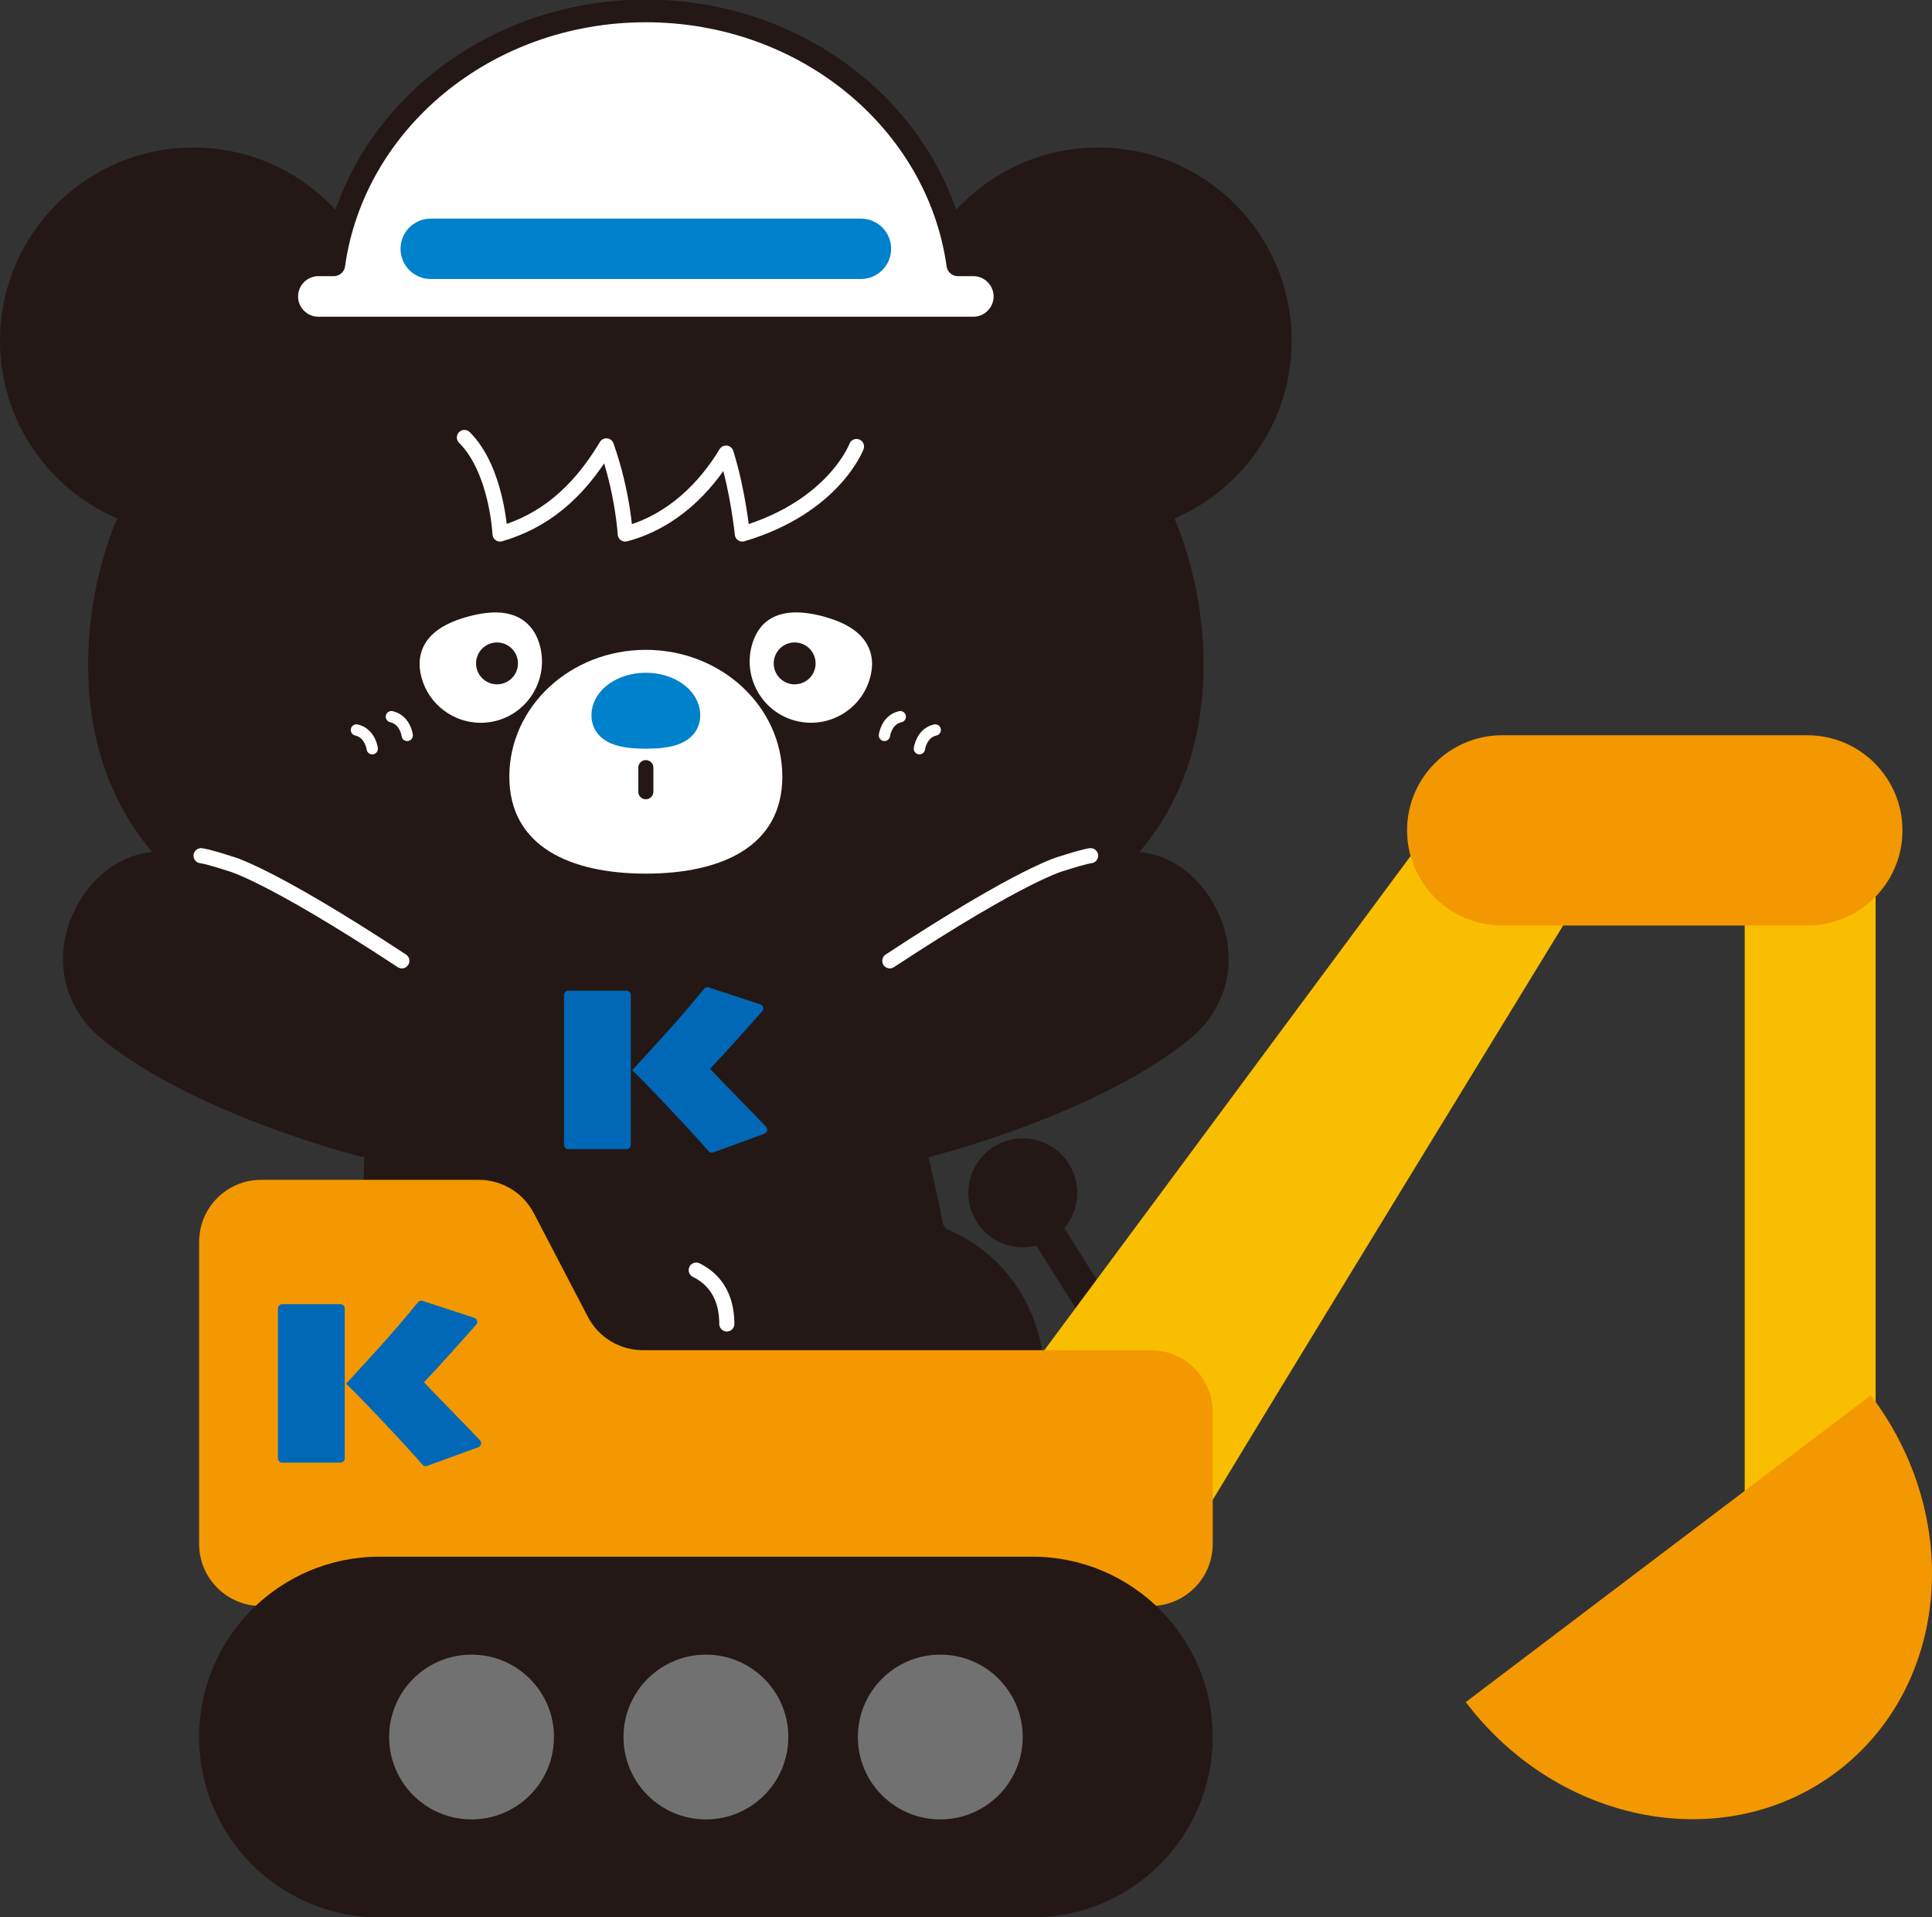 <svg viewBox="0 0 128 127" fill="none" xmlns="http://www.w3.org/2000/svg">
<rect x="0" y="0" width="128" height="127" fill="#333333" stroke="none"/>
<g clip-path="url(#clip0_1534_5855)">
<path d="M67.433 99.904H51.524C50.739 99.904 50.103 99.268 50.103 98.484C50.103 96.192 48.244 94.334 45.951 94.334L35.01 94.334C29.765 94.334 25.283 90.486 24.555 85.296C22.161 68.239 29.694 58.518 31.308 56.658C31.489 56.449 31.765 56.362 32.035 56.419C32.035 56.419 56.449 61.561 56.499 61.663C59.959 68.707 62.068 78.974 62.462 80.998C62.505 81.215 62.648 81.387 62.852 81.473C64.414 82.126 72.256 85.911 68.095 99.302C67.994 99.626 67.772 99.904 67.433 99.904Z" fill="#231815"/>
<path d="M72.768 35.372C79.842 35.372 85.576 29.641 85.576 22.572C85.576 15.503 79.842 9.772 72.768 9.772C65.694 9.772 59.96 15.503 59.96 22.572C59.96 29.641 65.694 35.372 72.768 35.372Z" fill="#231815"/>
<path d="M12.808 35.372C19.882 35.372 25.617 29.641 25.617 22.572C25.617 15.503 19.882 9.772 12.808 9.772C5.734 9.772 0 15.503 0 22.572C0 29.641 5.734 35.372 12.808 35.372Z" fill="#231815"/>
<path d="M42.788 13.636C63.162 13.636 79.738 27.263 79.738 44.013C79.738 58.742 66.96 66.528 42.788 66.528C18.616 66.528 5.838 58.742 5.838 44.013C5.838 27.263 22.415 13.636 42.788 13.636Z" fill="#231815"/>
<path d="M33.745 51.441C33.745 56.079 37.794 57.866 42.788 57.866C47.782 57.866 51.831 56.079 51.831 51.441C51.831 46.803 47.782 43.043 42.788 43.043C37.794 43.043 33.745 46.803 33.745 51.441Z" fill="white"/>
<path d="M45.532 47.38C45.532 46.299 44.304 45.423 42.788 45.423C41.273 45.423 40.044 46.299 40.044 47.38C40.044 48.462 41.273 48.731 42.788 48.731C44.304 48.731 45.532 48.462 45.532 47.38Z" fill="#0081CC" stroke="#0081CC" stroke-width="1.723" stroke-miterlimit="10"/>
<path d="M26.979 48.711C26.979 48.711 26.856 47.679 25.932 47.471" stroke="white" stroke-width="0.75" stroke-linecap="round" stroke-linejoin="round"/>
<path d="M24.661 49.593C24.661 49.593 24.538 48.56 23.614 48.352" stroke="white" stroke-width="0.75" stroke-linecap="round" stroke-linejoin="round"/>
<path d="M58.597 48.711C58.597 48.711 58.721 47.679 59.645 47.471" stroke="white" stroke-width="0.75" stroke-linecap="round" stroke-linejoin="round"/>
<path d="M60.915 49.593C60.915 49.593 61.038 48.56 61.962 48.352" stroke="white" stroke-width="0.75" stroke-linecap="round" stroke-linejoin="round"/>
<path d="M49.806 42.764C50.172 41.402 51.286 39.961 54.53 40.827C55.65 41.128 56.456 41.54 56.996 42.087C57.498 42.597 58.02 43.493 57.652 44.864C57.372 45.912 56.699 46.787 55.76 47.329C55.134 47.69 54.44 47.874 53.736 47.874C53.383 47.874 53.028 47.828 52.678 47.735C50.515 47.155 49.227 44.925 49.806 42.764Z" fill="white"/>
<path d="M28.58 42.091C29.12 41.543 29.927 41.131 31.046 40.831C32.166 40.532 33.071 40.484 33.812 40.69C34.503 40.881 35.403 41.396 35.77 42.767C36.349 44.929 35.061 47.159 32.898 47.739C32.547 47.832 32.195 47.877 31.848 47.877C30.055 47.877 28.41 46.679 27.924 44.868C27.556 43.497 28.078 42.601 28.58 42.091Z" fill="white"/>
<path d="M42.788 50.846V52.44" stroke="#231815" stroke-linecap="round" stroke-linejoin="round"/>
<path d="M52.648 45.328C53.415 45.328 54.036 44.707 54.036 43.941C54.036 43.175 53.415 42.554 52.648 42.554C51.882 42.554 51.261 43.175 51.261 43.941C51.261 44.707 51.882 45.328 52.648 45.328Z" fill="#231815"/>
<path d="M32.928 45.328C33.694 45.328 34.316 44.707 34.316 43.941C34.316 43.175 33.694 42.554 32.928 42.554C32.161 42.554 31.54 43.175 31.54 43.941C31.54 44.707 32.161 45.328 32.928 45.328Z" fill="#231815"/>
<path d="M21.094 17.541H22.117C23.447 8.054 32.191 0.725 42.788 0.725C53.385 0.725 62.13 8.054 63.459 17.541H64.483C65.636 17.541 66.579 18.483 66.579 19.635C66.579 20.788 65.636 21.73 64.483 21.73H21.094C19.941 21.73 18.998 20.788 18.998 19.635C18.998 18.483 19.941 17.541 21.094 17.541Z" fill="white" stroke="#231815" stroke-width="1.5" stroke-linecap="round" stroke-linejoin="round"/>
<path d="M57.039 16.48H28.537" stroke="#0081CC" stroke-width="4" stroke-linecap="round" stroke-linejoin="round"/>
<path d="M56.745 29.576C56.745 29.576 55.254 33.571 49.181 35.372C49.181 35.372 48.894 32.498 48.101 30.012C46.764 32.238 44.557 34.546 41.422 35.372C41.422 35.372 41.282 32.681 40.174 29.533C38.235 32.775 35.937 34.555 33.129 35.372C33.129 35.372 32.928 31.121 30.767 28.976" stroke="white" stroke-linecap="round" stroke-linejoin="round"/>
<path d="M48.154 87.694C48.154 86.599 47.858 84.981 46.127 84.128" stroke="white" stroke-linecap="round" stroke-linejoin="round"/>
<path d="M24.076 76.653L23.785 76.579C23.333 76.463 12.648 73.697 6.678 68.761C4.36 66.844 3.566 63.783 4.655 60.963C5.7 58.257 8.033 56.287 10.904 56.409C10.904 56.409 11.117 56.408 11.48 56.432C11.914 56.461 12.563 56.528 13.32 56.679C13.32 56.679 13.659 56.696 15.221 57.202C15.221 57.202 18.396 57.945 30.412 66.189" fill="#231815"/>
<path d="M13.32 56.679C13.32 56.679 13.659 56.696 15.221 57.202C15.221 57.202 17.711 57.785 26.625 63.643" stroke="white" stroke-linecap="round" stroke-linejoin="round"/>
<path d="M61.5 76.653L61.791 76.579C62.243 76.463 72.928 73.697 78.899 68.761C81.216 66.844 82.01 63.783 80.922 60.963C79.876 58.257 77.544 56.287 74.672 56.409C74.672 56.409 74.459 56.408 74.097 56.432C73.662 56.461 73.013 56.528 72.256 56.679C72.256 56.679 71.918 56.696 70.355 57.202C70.355 57.202 67.18 57.945 55.164 66.189" fill="#231815"/>
<path d="M72.256 56.679C72.256 56.679 71.918 56.696 70.355 57.202C70.355 57.202 67.865 57.785 58.951 63.643" stroke="white" stroke-linecap="round" stroke-linejoin="round"/>
<path d="M74.634 91.995L76.487 90.828L68.381 77.968L66.528 79.135L74.634 91.995Z" fill="#231815"/>
<path d="M68.561 82.527L68.561 82.527C70.505 82.086 71.724 80.155 71.283 78.213L71.283 78.213C70.843 76.27 68.91 75.052 66.966 75.493L66.966 75.493C65.023 75.933 63.804 77.864 64.244 79.806L64.244 79.806C64.685 81.749 66.618 82.967 68.561 82.527Z" fill="#231815"/>
<path d="M79.407 100.941C79.489 100.611 107.433 54.976 107.433 54.976L98.346 50.105L66.106 93.594L79.407 100.941Z" fill="#FABE00"/>
<path d="M115.591 55.002C115.591 60.635 115.591 114.062 115.591 114.062H124.265V55.002H115.591Z" fill="#FABE00"/>
<path d="M97.112 112.74C103.291 120.89 114.308 122.95 121.718 117.339C129.128 111.729 130.126 100.573 123.947 92.422L97.112 112.74Z" fill="#F39800"/>
<path d="M99.527 61.303H119.738C123.22 61.303 126.043 58.482 126.043 55.002V55.002C126.043 51.522 123.22 48.701 119.738 48.701H99.527C96.045 48.701 93.222 51.522 93.222 55.002C93.222 58.482 96.045 61.303 99.527 61.303Z" fill="#F39800"/>
<path d="M35.367 80.357L38.947 87.222C39.656 88.58 41.06 89.432 42.593 89.432H76.235C78.505 89.432 80.346 91.271 80.346 93.539V102.269C80.346 104.538 78.505 106.377 76.235 106.377H17.302C15.032 106.377 13.192 104.538 13.192 102.269V92.192V89.432V82.256C13.192 79.987 15.032 78.148 17.302 78.148H31.722C33.254 78.148 34.659 78.999 35.367 80.357Z" fill="#F39800"/>
<path d="M25.145 127H68.393C74.994 127 80.346 121.652 80.346 115.055V115.055C80.346 108.458 74.994 103.11 68.393 103.11H25.145C18.544 103.11 13.192 108.458 13.192 115.055C13.192 121.652 18.544 127 25.145 127Z" fill="#231815"/>
<path d="M62.296 120.512C65.312 120.512 67.757 118.069 67.757 115.055C67.757 112.041 65.312 109.598 62.296 109.598C59.28 109.598 56.835 112.041 56.835 115.055C56.835 118.069 59.28 120.512 62.296 120.512Z" fill="#727171"/>
<path d="M46.769 120.512C49.785 120.512 52.229 118.069 52.229 115.055C52.229 112.041 49.785 109.598 46.769 109.598C43.753 109.598 41.308 112.041 41.308 115.055C41.308 118.069 43.753 120.512 46.769 120.512Z" fill="#727171"/>
<path d="M31.241 120.512C34.257 120.512 36.702 118.069 36.702 115.055C36.702 112.041 34.257 109.598 31.241 109.598C28.226 109.598 25.781 112.041 25.781 115.055C25.781 118.069 28.226 120.512 31.241 120.512Z" fill="#727171"/>
<path d="M31.692 95.858L28.299 97.097C28.189 97.138 28.07 97.111 27.994 97.022C27.424 96.358 26.52 95.371 25.281 94.063C23.949 92.657 23.164 91.854 22.924 91.656V91.664C23.326 91.226 23.993 90.495 24.924 89.473C25.817 88.493 26.741 87.422 27.694 86.26C27.767 86.17 27.89 86.132 28 86.168L31.426 87.289C31.619 87.352 31.685 87.591 31.55 87.743C31.117 88.231 30.583 88.829 29.947 89.538C29.164 90.411 28.548 91.08 28.099 91.544V91.567C28.225 91.708 28.816 92.32 29.872 93.401C30.72 94.268 31.364 94.936 31.804 95.403C31.943 95.551 31.882 95.788 31.692 95.858Z" fill="#0068B7"/>
<path d="M22.555 86.385H18.699C18.542 86.385 18.414 86.512 18.414 86.67V96.594C18.414 96.751 18.542 96.879 18.699 96.879H22.555C22.713 96.879 22.84 96.751 22.84 96.594V86.67C22.84 86.512 22.713 86.385 22.555 86.385Z" fill="#0068B7"/>
<path d="M50.644 75.094L47.252 76.334C47.141 76.374 47.023 76.348 46.946 76.258C46.377 75.594 45.472 74.607 44.233 73.299C42.902 71.893 42.117 71.091 41.877 70.892V70.901C42.278 70.463 42.945 69.732 43.877 68.709C44.77 67.73 45.693 66.659 46.646 65.496C46.72 65.407 46.842 65.369 46.953 65.405L50.378 66.525C50.571 66.589 50.638 66.828 50.503 66.98C50.07 67.467 49.535 68.065 48.899 68.774C48.117 69.648 47.5 70.316 47.052 70.781V70.804C47.177 70.944 47.768 71.556 48.824 72.637C49.673 73.505 50.316 74.173 50.756 74.64C50.895 74.787 50.834 75.025 50.644 75.094Z" fill="#0068B7"/>
<path d="M41.508 65.621H37.652C37.494 65.621 37.367 65.749 37.367 65.906V75.83C37.367 75.987 37.494 76.115 37.652 76.115H41.508C41.665 76.115 41.793 75.987 41.793 75.83V65.906C41.793 65.749 41.665 65.621 41.508 65.621Z" fill="#0068B7"/>
</g>
<defs>
<clipPath id="clip0_1534_5855">
<rect width="128" height="127" fill="white"/>
</clipPath>
</defs>
</svg>
